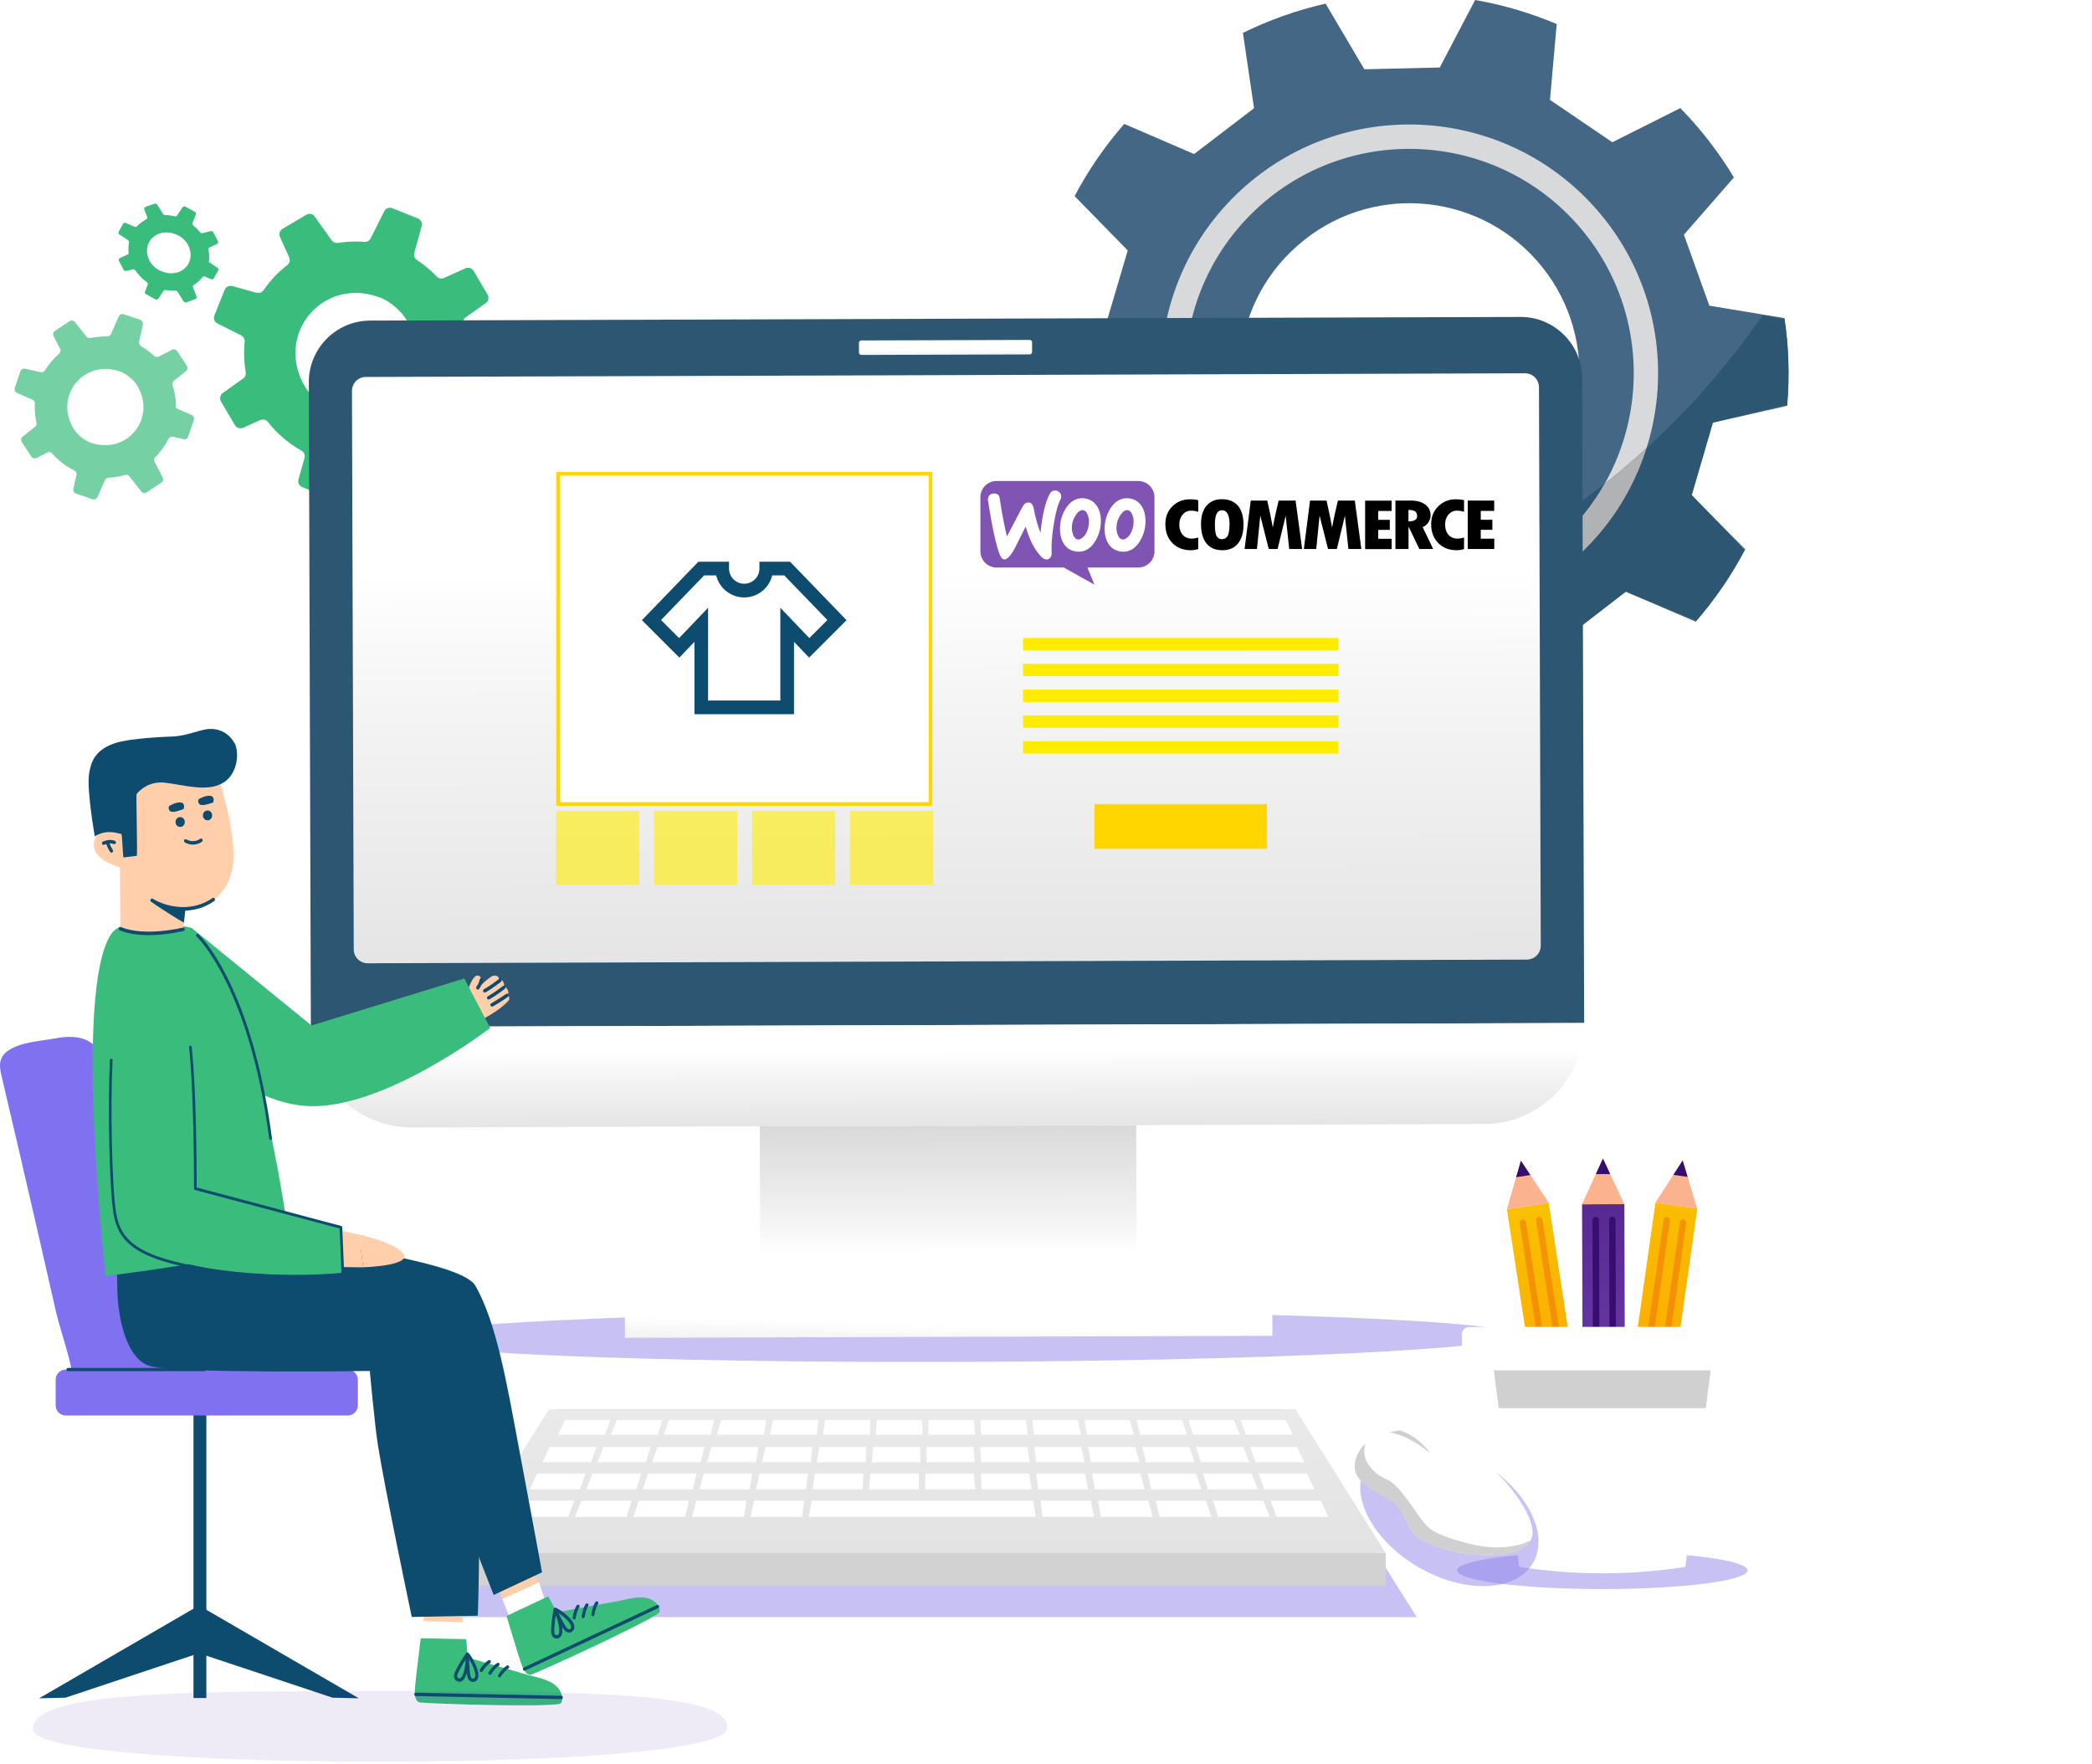 <?xml version="1.0" encoding="UTF-8"?> <svg xmlns="http://www.w3.org/2000/svg" width="574" height="484" viewBox="0 0 574 484" fill="none"><path d="M490.671 99.09C490.561 95.09 490.181 91.14 489.591 87.28L469.011 83.87L462.031 64.4L475.751 48.68C471.591 41.76 466.641 35.39 461.051 29.66L442.391 39.03L425.281 27.4L427.131 6.59C420.031 3.6 412.531 1.35 404.741 0L395.041 18.52L374.351 19.01L363.721 1C355.771 2.81 348.161 5.51 341.031 9.02L344.081 29.69L327.631 42.27L308.471 34C303.211 40.02 298.621 46.66 294.851 53.81L309.431 68.72L303.561 88.55L283.191 93.14C282.821 97.24 282.671 101.44 282.801 105.7C282.941 109.59 283.291 113.4 283.821 117.16L304.411 120.63L311.321 140.13L297.511 155.82C301.681 162.75 306.611 169.19 312.211 174.93L330.911 165.62L347.991 177.3L346.051 198.12C353.371 201.22 361.101 203.55 369.131 204.92L378.771 186.36L399.461 185.79L410.121 203.77C418.071 201.92 425.661 199.18 432.791 195.66L429.681 175L446.071 162.35L465.251 170.57C470.511 164.51 475.091 157.86 478.831 150.71L464.161 135.86L469.961 115.97L490.341 111.35C490.671 107.32 490.811 103.23 490.661 99.12L490.671 99.09ZM417.481 137.39C398.171 154.35 368.721 152.54 351.691 133.14C334.751 113.75 336.631 84.34 356.001 67.4C375.291 50.36 404.751 52.25 421.731 71.58C438.801 90.95 436.841 120.43 417.491 137.4L417.481 137.39Z" fill="#446785"></path><path d="M437.981 57.37C413.131 29.07 369.971 26.25 341.661 51.1C313.381 75.98 310.581 119.06 335.501 147.4C360.351 175.69 403.471 178.47 431.751 153.62C460.061 128.77 462.831 85.64 437.981 57.36V57.37ZM427.341 148.61C401.831 171.02 362.931 168.51 340.521 143C318.041 117.44 320.571 78.57 346.081 56.13C371.611 33.71 410.541 36.26 432.961 61.78C455.381 87.29 452.881 126.19 427.341 148.61Z" fill="#D8D9DA"></path><path d="M347.301 176.8L347.981 177.27L346.401 197.91L346.051 198.09C353.371 201.19 361.101 203.52 369.131 204.89L368.941 204.55L378.771 186.32L399.461 185.75L410.331 203.38L410.131 203.74C418.081 201.89 425.671 199.15 432.801 195.63L432.461 195.48L429.691 174.97L446.081 162.32L465.241 170.19L465.261 170.54C470.521 164.48 475.101 157.83 478.841 150.68L478.481 150.78L464.171 135.83L469.971 115.94L490.091 111.06L490.361 111.32C490.691 107.29 490.831 103.2 490.681 99.09C490.571 95.09 490.191 91.14 489.601 87.28L489.381 87.58L483.611 86.53C444.951 142.28 390.491 166.45 347.311 176.81L347.301 176.8Z" fill="#2C5672"></path><path d="M431.751 153.63C441.461 145.1 448.171 134.43 451.781 122.94C448.001 126.39 444.151 129.65 440.251 132.73C436.951 138.56 432.651 143.94 427.331 148.61C415.721 158.81 401.341 163.83 386.991 163.89C382.321 165.84 377.691 167.61 373.121 169.22C393.301 173.31 415.091 168.27 431.741 153.64L431.751 153.63Z" fill="#B1B2B4"></path><g opacity="0.7"><path d="M26.761 136.36L28.801 131.73C28.971 131.35 29.351 131.09 29.771 131.07C30.311 131.05 30.851 131 31.391 130.93C32.401 130.8 33.381 130.6 34.311 130.33C34.751 130.2 35.221 130.35 35.501 130.71L38.791 134.85C39.141 135.3 39.771 135.4 40.251 135.08L44.281 132.41C44.741 132.11 44.891 131.51 44.641 131.03L42.411 126.7C42.181 126.28 42.271 125.77 42.611 125.42C44.071 123.96 45.291 122.27 46.221 120.42C46.451 119.97 46.961 119.73 47.451 119.84L50.341 120.49C50.891 120.61 51.451 120.3 51.641 119.77L53.181 115.22C53.211 115.13 53.231 115.03 53.241 114.94C53.281 114.49 53.021 114.05 52.591 113.87L49.131 112.34L48.291 111.97C48.301 111.07 48.251 110.15 48.131 109.24C47.971 108.01 47.701 106.81 47.331 105.68C47.191 105.25 47.331 104.77 47.681 104.49L51.021 101.84C51.471 101.48 51.581 100.83 51.261 100.34L49.221 97.25L48.631 96.37C48.311 95.89 47.681 95.72 47.171 95.98L43.551 97.84C43.131 98.06 42.621 97.99 42.291 97.67C41.281 96.71 40.181 95.86 38.991 95.15C38.891 95.08 38.801 95.02 38.691 94.97C38.651 94.95 38.621 94.93 38.591 94.9C38.231 94.64 38.061 94.19 38.161 93.75L39.211 89.05C39.231 89 39.231 88.94 39.231 88.89C39.271 88.4 38.961 87.92 38.481 87.76L33.951 86.22C33.401 86.03 32.811 86.29 32.571 86.83L30.451 91.66C30.271 92.07 29.861 92.33 29.411 92.31C28.431 92.29 27.431 92.34 26.411 92.47C25.871 92.54 25.341 92.63 24.821 92.74C24.401 92.83 23.961 92.67 23.691 92.33L20.531 88.35C20.181 87.91 19.551 87.81 19.081 88.12L15.091 90.77C14.611 91.09 14.441 91.72 14.711 92.24L16.481 95.67C16.721 96.13 16.611 96.68 16.231 97.02C14.701 98.34 13.391 99.89 12.341 101.6C12.101 102.01 11.611 102.22 11.141 102.11L6.911 101.16C6.341 101.03 5.771 101.36 5.581 101.9L4.061 106.43C3.871 106.97 4.141 107.57 4.661 107.79L4.861 107.88L8.881 109.65C9.311 109.84 9.571 110.27 9.551 110.74C9.491 111.87 9.541 113.02 9.691 114.18C9.771 114.8 9.881 115.4 10.011 116C10.111 116.42 9.961 116.85 9.621 117.11L6.231 119.8C5.761 120.17 5.661 120.83 5.991 121.32L8.621 125.29C8.701 125.4 8.791 125.5 8.891 125.57C9.221 125.81 9.681 125.86 10.061 125.66L12.951 124.16C13.311 123.98 13.731 124 14.061 124.21C14.151 124.27 14.231 124.33 14.301 124.41C16.001 126.36 18.071 127.95 20.391 129.1C20.791 129.29 21.021 129.7 21.001 130.14C21.001 130.2 20.991 130.26 20.971 130.33L20.121 134.13C20.001 134.68 20.311 135.24 20.841 135.42L20.941 135.46L25.361 136.97C25.921 137.15 26.521 136.89 26.761 136.35V136.36ZM30.581 101.35C31.351 101.46 32.131 101.65 32.931 101.93C34.451 102.46 36.451 103.99 37.341 105.33C37.441 105.47 37.531 105.62 37.621 105.76C43.051 114.61 34.991 124.85 25.011 121.51C23.711 121.07 22.091 119.94 21.041 118.76C20.801 118.48 20.581 118.21 20.411 117.95C19.611 116.72 19.071 115.47 18.761 114.21C17.021 107.07 22.911 100.25 30.581 101.34V101.35Z" fill="#3ABD7C"></path></g><path d="M43.411 81.98L44.881 79.81C45.001 79.63 45.231 79.54 45.471 79.59C45.781 79.64 46.091 79.68 46.401 79.71C46.981 79.77 47.551 79.78 48.101 79.75C48.361 79.74 48.621 79.87 48.751 80.09L50.341 82.65C50.511 82.92 50.861 83.06 51.151 82.95L53.621 82.05C53.901 81.95 54.031 81.66 53.921 81.37L52.951 78.84C52.851 78.6 52.931 78.34 53.151 78.2C54.081 77.62 54.881 76.89 55.541 76.04C55.701 75.83 56.011 75.77 56.281 75.89L57.881 76.59C58.181 76.72 58.521 76.63 58.671 76.37L59.861 74.19C59.861 74.19 59.901 74.1 59.911 74.05C59.961 73.82 59.851 73.56 59.611 73.41L57.751 72.19L57.301 71.89C57.371 71.42 57.401 70.94 57.401 70.45C57.401 69.79 57.321 69.13 57.191 68.49C57.141 68.25 57.251 68.02 57.471 67.91L59.551 66.94C59.831 66.81 59.941 66.48 59.791 66.19L58.841 64.33L58.571 63.8C58.421 63.51 58.071 63.34 57.771 63.42L55.591 63.95C55.341 64.01 55.051 63.92 54.891 63.71C54.381 63.09 53.811 62.51 53.191 61.99C53.141 61.94 53.091 61.9 53.031 61.86C53.011 61.85 52.991 61.83 52.981 61.81C52.791 61.63 52.731 61.37 52.821 61.16L53.741 58.84C53.741 58.84 53.761 58.79 53.761 58.76C53.811 58.51 53.671 58.22 53.411 58.08L50.941 56.72C50.641 56.56 50.291 56.62 50.111 56.87L48.571 59.13C48.441 59.32 48.191 59.41 47.941 59.34C47.381 59.21 46.811 59.11 46.231 59.05C45.921 59.02 45.611 59 45.311 59C45.061 59 44.831 58.86 44.701 58.65L43.181 56.19C43.011 55.92 42.661 55.79 42.371 55.89L39.921 56.78C39.621 56.89 39.481 57.19 39.601 57.5L40.371 59.5C40.471 59.77 40.371 60.04 40.131 60.17C39.171 60.67 38.321 61.32 37.611 62.08C37.441 62.26 37.151 62.31 36.891 62.2L34.551 61.19C34.241 61.05 33.891 61.15 33.741 61.42L32.561 63.59C32.421 63.85 32.531 64.19 32.811 64.37L32.921 64.44L35.081 65.86C35.311 66.01 35.431 66.27 35.391 66.51C35.281 67.09 35.231 67.7 35.231 68.32C35.231 68.65 35.251 68.98 35.291 69.31C35.321 69.54 35.201 69.75 34.991 69.84L32.881 70.82C32.591 70.95 32.491 71.29 32.641 71.58L33.861 73.97C33.901 74.04 33.941 74.1 33.991 74.15C34.161 74.32 34.421 74.4 34.651 74.34L36.391 73.91C36.601 73.86 36.841 73.92 37.021 74.07C37.061 74.11 37.111 74.15 37.141 74.21C37.971 75.44 39.041 76.52 40.281 77.4C40.491 77.55 40.601 77.79 40.561 78.01C40.561 78.04 40.541 78.07 40.531 78.1L39.791 79.98C39.681 80.25 39.821 80.58 40.111 80.74L40.171 80.77L42.571 82.1C42.871 82.26 43.231 82.2 43.411 81.95V81.98ZM47.971 64.19C48.401 64.34 48.831 64.54 49.271 64.78C50.101 65.24 51.131 66.29 51.541 67.1C51.591 67.19 51.631 67.27 51.671 67.36C54.151 72.64 48.871 76.99 43.431 74.02C42.721 73.63 41.881 72.84 41.361 72.1C41.241 71.93 41.141 71.76 41.061 71.6C40.691 70.86 40.471 70.14 40.381 69.45C39.881 65.51 43.691 62.68 47.971 64.19Z" fill="#3ABD7C"></path><path d="M92.161 135.62L95.751 128.48C96.051 127.89 96.671 127.52 97.331 127.52C98.181 127.52 99.031 127.49 99.901 127.43C101.501 127.31 103.061 127.07 104.561 126.72C105.261 126.55 105.991 126.82 106.411 127.41L111.261 134.21C111.771 134.94 112.771 135.15 113.551 134.69L120.131 130.81C120.871 130.37 121.161 129.44 120.811 128.66L117.641 121.65C117.321 120.97 117.491 120.17 118.061 119.65C120.471 117.47 122.541 114.91 124.161 112.06C124.551 111.37 125.391 111.04 126.151 111.25L130.661 112.52C131.521 112.75 132.431 112.31 132.771 111.48L135.571 104.43C135.631 104.29 135.671 104.14 135.691 103.99C135.781 103.28 135.411 102.57 134.751 102.24L129.421 99.55L128.121 98.9C128.211 97.48 128.211 96.03 128.101 94.58C127.951 92.62 127.621 90.71 127.131 88.9C126.951 88.21 127.201 87.47 127.791 87.06L133.281 83.16C134.031 82.62 134.251 81.61 133.781 80.82L130.811 75.79L129.961 74.35C129.501 73.56 128.511 73.24 127.681 73.62L121.821 76.26C121.141 76.57 120.351 76.43 119.851 75.89C118.341 74.3 116.661 72.87 114.851 71.64C114.701 71.52 114.551 71.43 114.401 71.32C114.351 71.29 114.301 71.25 114.251 71.21C113.701 70.77 113.481 70.04 113.671 69.36L115.711 62.04C115.741 61.96 115.751 61.87 115.761 61.79C115.861 61.01 115.411 60.24 114.671 59.94L107.651 57.13C106.801 56.79 105.841 57.15 105.421 57.97L101.681 65.42C101.371 66.06 100.701 66.42 99.991 66.36C98.441 66.24 96.861 66.24 95.251 66.36C94.401 66.43 93.561 66.52 92.731 66.66C92.061 66.76 91.381 66.48 90.991 65.93L86.331 59.39C85.821 58.67 84.831 58.45 84.061 58.91L77.561 62.76C76.771 63.22 76.451 64.2 76.831 65.05L79.341 70.6C79.681 71.34 79.461 72.21 78.831 72.71C76.311 74.66 74.121 77 72.311 79.62C71.891 80.25 71.111 80.53 70.381 80.33L63.781 78.49C62.901 78.24 61.971 78.71 61.621 79.56L58.821 86.55C58.481 87.39 58.851 88.35 59.651 88.74L59.961 88.9L66.161 92.02C66.821 92.35 67.201 93.05 67.131 93.79C66.951 95.57 66.921 97.38 67.061 99.23C67.141 100.21 67.261 101.17 67.421 102.13C67.541 102.79 67.271 103.46 66.721 103.85L61.151 107.81C60.391 108.35 60.171 109.39 60.641 110.18L64.471 116.66C64.581 116.84 64.721 117 64.871 117.13C65.371 117.54 66.091 117.65 66.711 117.37L71.391 115.25C71.971 115 72.641 115.07 73.141 115.42C73.271 115.51 73.391 115.63 73.501 115.76C76.021 118.98 79.161 121.65 82.731 123.65C83.341 123.98 83.671 124.65 83.611 125.33C83.601 125.43 83.581 125.52 83.551 125.62L81.891 131.55C81.651 132.41 82.091 133.31 82.931 133.65L83.091 133.72L89.931 136.46C90.801 136.8 91.761 136.42 92.181 135.6L92.161 135.62ZM101.051 80.72C102.251 80.96 103.481 81.32 104.711 81.82C107.071 82.78 110.091 85.35 111.391 87.55C111.531 87.78 111.661 88.02 111.791 88.25C119.631 102.65 106.091 118.14 90.621 112.05C88.601 111.25 86.151 109.33 84.581 107.39C84.221 106.94 83.901 106.49 83.661 106.06C82.491 104.06 81.741 102.03 81.361 100.03C79.201 88.63 89.051 78.36 101.061 80.7L101.051 80.72Z" fill="#3ABD7C"></path><path d="M259.16 116.58L261.8 121.41L266.63 124.05L261.8 126.69L259.16 131.52L256.52 126.69L251.69 124.05L256.52 121.41L259.16 116.58Z" fill="white"></path><g style="mix-blend-mode:multiply" opacity="0.5"><path d="M262.253 373.677C346.874 373.411 415.462 370.102 415.45 366.286C415.438 362.469 346.83 359.591 262.209 359.857C177.589 360.123 109 363.432 109.012 367.248C109.024 371.065 177.632 373.943 262.253 373.677Z" fill="#8F84EA"></path></g><path d="M434.101 103.8L434.661 280.68L85.291 281.79L84.731 104.91C84.701 95.57 92.241 87.99 101.581 87.96L417.151 86.96C426.491 86.93 434.071 94.47 434.101 103.81V103.8Z" fill="#2C5672"></path><path d="M282.523 93.264L236.333 93.409C235.968 93.411 235.674 93.707 235.675 94.072L235.683 96.732C235.684 97.096 235.981 97.391 236.345 97.389L282.535 97.244C282.9 97.243 283.194 96.947 283.193 96.582L283.185 93.922C283.184 93.558 282.887 93.263 282.523 93.264Z" fill="url(#paint0_linear_2089_845)"></path><path d="M422.26 106.22L422.75 259.47C422.75 261.57 421.06 263.28 418.95 263.29L100.88 264.3C100.09 264.3 99.34 264.06 98.73 263.64C97.73 262.96 97.07 261.81 97.06 260.5L96.57 107.25C96.57 105.15 98.26 103.44 100.36 103.43L418.43 102.42C419.76 102.42 420.93 103.08 421.61 104.11C422.02 104.71 422.25 105.43 422.25 106.21L422.26 106.22Z" fill="url(#paint1_linear_2089_845)"></path><path d="M434.711 280.68C434.721 285.31 433.601 289.68 431.601 293.52C430.311 296.01 428.641 298.27 426.681 300.25C423.721 303.23 420.091 305.54 416.031 306.93C413.251 307.88 410.271 308.4 407.171 308.41L113.071 309.34C107.751 309.36 102.781 307.87 98.561 305.29C97.501 304.64 96.501 303.93 95.541 303.15C95.061 302.76 94.591 302.36 94.141 301.94C93.911 301.73 93.701 301.51 93.481 301.3C91.511 299.35 89.841 297.1 88.541 294.63C86.511 290.81 85.361 286.44 85.341 281.81L434.701 280.7L434.711 280.68Z" fill="url(#paint2_linear_2089_845)"></path><path d="M311.759 308.721L208.46 309.046L208.595 352.146L311.895 351.821L311.759 308.721Z" fill="url(#paint3_linear_2089_845)"></path><path d="M176.326 352.247L344.165 351.72C346.875 351.711 349.082 353.904 349.09 356.614L349.121 366.514L171.472 367.072L171.441 357.172C171.433 354.462 173.626 352.255 176.336 352.247L176.326 352.247Z" fill="url(#paint4_linear_2089_845)"></path><g style="mix-blend-mode:multiply" opacity="0.5"><path d="M439.631 436C461.645 436 479.491 433.703 479.491 430.87C479.491 428.037 461.645 425.74 439.631 425.74C417.616 425.74 399.771 428.037 399.771 430.87C399.771 433.703 417.616 436 439.631 436Z" fill="#8F84EA"></path></g><path d="M424.932 330.004L413.466 331.761L426.706 418.182L438.172 416.426L424.932 330.004Z" fill="url(#paint5_linear_2089_845)"></path><path d="M424.93 330L413.47 331.76L415.99 323L417.3 318.47L419.91 322.4L424.93 330Z" fill="#FBB28F"></path><path d="M437.209 410.155L425.743 411.911L426.705 418.188L438.171 416.431L437.209 410.155Z" fill="url(#paint6_linear_2089_845)"></path><path d="M426.725 418.167L438.191 416.41L438.775 420.226C438.875 420.878 438.423 421.494 437.771 421.594L428.677 422.987C428.025 423.087 427.409 422.635 427.309 421.982L426.725 418.167Z" fill="url(#paint7_linear_2089_845)"></path><path d="M419.91 322.4L415.99 323L417.3 318.47L419.91 322.4Z" fill="#360D70"></path><g style="mix-blend-mode:multiply" opacity="0.5"><path d="M436.53 405.64L425.063 407.397L425.754 411.904L437.22 410.148L436.53 405.64Z" fill="#EB6E09"></path></g><g style="mix-blend-mode:multiply" opacity="0.5"><path d="M416.97 335.58L426.77 399.58C426.84 400.06 427.3 400.4 427.78 400.32C428.26 400.25 428.6 399.79 428.52 399.31L418.72 335.31C418.65 334.83 418.19 334.49 417.71 334.57C417.23 334.64 416.89 335.1 416.97 335.58Z" fill="#EB6E09"></path></g><g style="mix-blend-mode:multiply" opacity="0.5"><path d="M421.46 334.89L431.26 398.89C431.33 399.37 431.79 399.71 432.27 399.63C432.75 399.56 433.09 399.1 433.01 398.62L423.21 334.62C423.14 334.14 422.68 333.8 422.2 333.88C421.72 333.95 421.38 334.41 421.46 334.89Z" fill="#EB6E09"></path></g><path d="M445.683 330.373L434.083 330.412L434.373 417.841L445.973 417.803L445.683 330.373Z" fill="url(#paint8_linear_2089_845)"></path><path d="M445.66 330.4L434.06 330.44L437.86 322.15L439.82 317.87L441.81 322.14L445.66 330.4Z" fill="#FBB28F"></path><path d="M445.952 411.452L434.352 411.491L434.373 417.841L445.973 417.802L445.952 411.452Z" fill="url(#paint9_linear_2089_845)"></path><path d="M434.32 417.906L445.92 417.87L445.932 421.73C445.934 422.39 445.396 422.931 444.736 422.934L435.536 422.962C434.876 422.965 434.335 422.426 434.332 421.766L434.32 417.906Z" fill="url(#paint10_linear_2089_845)"></path><path d="M441.809 322.14L437.859 322.15L439.819 317.87L441.809 322.14Z" fill="#360D70"></path><path d="M445.927 406.902L434.327 406.941L434.342 411.501L445.942 411.462L445.927 406.902Z" fill="#360D70"></path><path d="M436.96 334.74L437.17 399.49C437.17 399.98 437.57 400.37 438.06 400.37C438.55 400.37 438.94 399.97 438.94 399.48L438.73 334.73C438.73 334.24 438.33 333.85 437.84 333.85C437.35 333.85 436.96 334.25 436.96 334.74Z" fill="#360D70"></path><path d="M441.5 334.72L441.71 399.47C441.71 399.96 442.11 400.35 442.6 400.35C443.09 400.35 443.48 399.95 443.48 399.46L443.27 334.71C443.27 334.22 442.87 333.83 442.38 333.83C441.89 333.83 441.5 334.23 441.5 334.72Z" fill="#360D70"></path><path d="M465.706 331.594L454.222 329.964L441.933 416.526L453.418 418.156L465.706 331.594Z" fill="url(#paint11_linear_2089_845)"></path><path d="M465.67 331.63L454.19 330L459.13 322.35L461.69 318.39L463.05 322.91L465.67 331.63Z" fill="#FBB28F"></path><path d="M454.303 411.872L442.818 410.242L441.926 416.529L453.411 418.159L454.303 411.872Z" fill="url(#paint12_linear_2089_845)"></path><path d="M441.869 416.583L453.354 418.215L452.81 422.037C452.718 422.69 452.107 423.149 451.454 423.056L442.345 421.761C441.692 421.668 441.233 421.058 441.326 420.404L441.869 416.583Z" fill="url(#paint13_linear_2089_845)"></path><path d="M463.05 322.91L459.13 322.35L461.69 318.39L463.05 322.91Z" fill="#360D70"></path><g style="mix-blend-mode:multiply" opacity="0.5"><path d="M443.453 405.793L442.812 410.308L454.296 411.941L454.938 407.426L443.453 405.793Z" fill="#EB6E09"></path></g><g style="mix-blend-mode:multiply" opacity="0.5"><path d="M456.44 334.67L447.33 398.77C447.26 399.25 447.6 399.7 448.08 399.77C448.56 399.84 449.01 399.5 449.08 399.02L458.19 334.92C458.26 334.44 457.92 333.99 457.44 333.92C456.96 333.85 456.51 334.19 456.44 334.67Z" fill="#EB6E09"></path></g><g style="mix-blend-mode:multiply" opacity="0.5"><path d="M460.931 335.3L451.821 399.4C451.751 399.88 452.091 400.33 452.571 400.4C453.051 400.47 453.501 400.13 453.571 399.65L462.681 335.55C462.751 335.07 462.411 334.62 461.931 334.55C461.451 334.48 461.001 334.82 460.931 335.3Z" fill="#EB6E09"></path></g><path d="M470.91 364.1L470.31 368.79L469.76 373.05L469.38 376.01L468.93 379.53L468.39 383.74L468.05 386.39L467.55 390.26L467.01 394.42L466.16 400.99L465.63 405.09L464.77 411.72L464.25 415.77L463.39 422.45L462.87 426.45L462.43 429.91C447.42 432.26 432.23 432.28 416.85 429.91L416.41 426.45L415.89 422.45L415.03 415.77L414.51 411.72L413.65 405.09L413.12 400.99L412.27 394.42L411.73 390.26L411.23 386.39L410.89 383.74L410.35 379.53L409.9 376.01L409.52 373.05L408.97 368.79L408.37 364.1H470.93H470.91Z" fill="white"></path><path d="M475.31 364.1H403.08C401.992 364.1 401.11 364.982 401.11 366.07V374.03C401.11 375.118 401.992 376 403.08 376H475.31C476.398 376 477.28 375.118 477.28 374.03V366.07C477.28 364.982 476.398 364.1 475.31 364.1Z" fill="white"></path><path d="M469.371 376L468.921 379.52L468.381 383.73L468.041 386.37H411.221L410.881 383.73L410.341 379.52L409.881 376H469.371Z" fill="#D0D0D0"></path><g style="mix-blend-mode:multiply" opacity="0.5"><path d="M116.721 443.7H388.741L352.821 386.68H152.641L116.721 443.7Z" fill="#8F84EA"></path></g><path d="M125.851 426.11H380.211L355.441 386.68H150.621L125.851 426.11Z" fill="url(#paint14_linear_2089_845)"></path><path d="M125.851 435.05L380.211 435.05V426.12L125.851 426.12V435.05Z" fill="url(#paint15_linear_2089_845)"></path><path d="M341.85 393.64H354.71L352.82 389.6H340.38L341.85 393.64Z" fill="white"></path><path d="M340.19 393.64L338.56 389.6H326.12L327.33 393.64H340.19Z" fill="white"></path><path d="M325.67 393.64L324.3 389.6H311.86L312.82 393.64H325.67Z" fill="white"></path><path d="M311.101 393.64L310.001 389.6H297.551L298.251 393.64H311.101Z" fill="white"></path><path d="M296.571 393.64L295.721 389.6H283.271L283.721 393.64H296.571Z" fill="white"></path><path d="M282.04 393.64L281.44 389.6H269L269.18 393.64H282.04Z" fill="white"></path><path d="M267.54 393.64L267.21 389.6H254.76L254.69 393.64H267.54Z" fill="white"></path><path d="M253.13 393.64L253.06 389.6H240.61L240.28 393.64H253.13Z" fill="white"></path><path d="M238.64 393.64L238.82 389.6H226.38L225.78 393.64H238.64Z" fill="white"></path><path d="M224.1 393.64L224.55 389.6H212.1L211.25 393.64H224.1Z" fill="white"></path><path d="M209.571 393.64L210.271 389.6H197.821L196.721 393.64H209.571Z" fill="white"></path><path d="M195 393.64L195.96 389.6H183.52L182.15 393.64H195Z" fill="white"></path><path d="M180.49 393.64L181.7 389.6H169.26L167.63 393.64H180.49Z" fill="white"></path><path d="M165.97 393.64H153.11L155 389.6H167.44L165.97 393.64Z" fill="white"></path><path d="M344.521 401.2H357.851L355.891 397.01H342.991L344.521 401.2Z" fill="white"></path><path d="M342.801 401.2L341.111 397.01H328.211L329.471 401.2H342.801Z" fill="white"></path><path d="M327.741 401.2L326.331 397.01H313.421L314.421 401.2H327.741Z" fill="white"></path><path d="M312.641 401.2L311.491 397.01H298.591L299.321 401.2H312.641Z" fill="white"></path><path d="M297.571 401.2L296.691 397.01H283.791L284.251 401.2H297.571Z" fill="white"></path><path d="M282.511 401.2L281.891 397.01H268.991L269.181 401.2H282.511Z" fill="white"></path><path d="M267.48 401.2L267.13 397.01H254.23L254.15 401.2H267.48Z" fill="white"></path><path d="M252.541 401.2L252.461 397.01H239.561L239.221 401.2H252.541Z" fill="white"></path><path d="M237.51 401.2L237.7 397.01H224.8L224.19 401.2H237.51Z" fill="white"></path><path d="M222.441 401.2L222.901 397.01H210.001L209.121 401.2H222.441Z" fill="white"></path><path d="M207.381 401.2L208.101 397.01H195.201L194.051 401.2H207.381Z" fill="white"></path><path d="M192.271 401.2L193.271 397.01H180.371L178.951 401.2H192.271Z" fill="white"></path><path d="M177.22 401.2L178.48 397.01H165.58L163.9 401.2H177.22Z" fill="white"></path><path d="M162.171 401.2H148.841L150.801 397.01H163.701L162.171 401.2Z" fill="white"></path><path d="M346.91 408.62H360.64L358.63 404.3H345.34L346.91 408.62Z" fill="white"></path><path d="M345.14 408.62L343.4 404.3H330.11L331.41 408.62H345.14Z" fill="white"></path><path d="M329.63 408.62L328.17 404.3H314.88L315.91 408.62H329.63Z" fill="white"></path><path d="M314.08 408.62L312.9 404.3H299.61L300.35 408.62H314.08Z" fill="white"></path><path d="M298.56 408.62L297.65 404.3H284.36L284.83 408.62H298.56Z" fill="white"></path><path d="M283.04 408.62L282.41 404.3H269.12L269.31 408.62H283.04Z" fill="white"></path><path d="M267.56 408.62L267.2 404.3H253.91L253.83 408.62H267.56Z" fill="white"></path><path d="M252.18 408.62L252.1 404.3H238.81L238.45 408.62H252.18Z" fill="white"></path><path d="M236.7 408.62L236.89 404.3H223.6L222.97 408.62H236.7Z" fill="white"></path><path d="M221.18 408.62L221.65 404.3H208.36L207.45 408.62H221.18Z" fill="white"></path><path d="M205.66 408.62L206.41 404.3H193.12L191.93 408.62H205.66Z" fill="white"></path><path d="M190.1 408.62L191.13 404.3H177.84L176.38 408.62H190.1Z" fill="white"></path><path d="M174.6 408.62L175.9 404.3H162.61L160.87 408.62H174.6Z" fill="white"></path><path d="M159.1 408.62H145.37L147.38 404.3H160.67L159.1 408.62Z" fill="white"></path><path d="M350.24 416.19H364.45L362.37 411.72H348.61L350.24 416.19Z" fill="white"></path><path d="M348.41 416.19L346.61 411.72H332.86L334.2 416.19H348.41Z" fill="white"></path><path d="M332.361 416.19L330.851 411.72H317.101L318.161 416.19H332.361Z" fill="white"></path><path d="M316.27 416.19L315.04 411.72H301.29L302.06 416.19H316.27Z" fill="white"></path><path d="M300.211 416.19L299.271 411.72H285.521L286.001 416.19H300.211Z" fill="white"></path><path d="M222.64 411.72H236.4H238.38H252.13H254.01H267.76H283.49L284.15 416.19H268.13H253.93H252.21H238.01H236.19H221.99L222.64 411.72Z" fill="white"></path><path d="M220.131 416.19L220.621 411.72H206.871L205.931 416.19H220.131Z" fill="white"></path><path d="M204.07 416.19L204.85 411.72H191.1L189.87 416.19H204.07Z" fill="white"></path><path d="M187.98 416.19L189.04 411.72H175.29L173.78 416.19H187.98Z" fill="white"></path><path d="M171.94 416.19L173.28 411.72H159.53L157.73 416.19H171.94Z" fill="white"></path><path d="M155.89 416.19H141.69L143.77 411.72H157.52L155.89 416.19Z" fill="white"></path><g style="mix-blend-mode:multiply" opacity="0.5"><path d="M374.71 402.27C379.34 394.25 393.37 393.7 406.06 401.02C418.75 408.35 425.28 420.78 420.65 428.8C416.02 436.81 401.99 437.37 389.3 430.05C376.61 422.72 370.08 410.29 374.71 402.27Z" fill="#8F84EA"></path></g><path d="M420.39 421.53C420.31 421.92 420.17 422.28 419.98 422.59C415.18 430.37 389.54 425.92 386.69 419.05C386.44 418.45 386.19 417.9 385.96 417.39C382.4 409.75 380.14 411.87 373.9 406.7C373.63 406.48 373.38 406.24 373.17 406C373.15 405.97 373.11 405.94 373.09 405.91C369.57 401.91 373.9 396.8 373.9 396.8C374.16 396.59 374.43 396.39 374.69 396.2C376.78 394.68 378.94 393.66 381.15 393.04C382.16 392.75 383.18 392.56 384.2 392.45C402.48 390.37 422.08 413.62 420.4 421.52L420.39 421.53Z" fill="white"></path><path d="M419.96 422.6C415.16 430.38 389.52 425.93 386.67 419.06C386.42 418.46 386.17 417.91 385.94 417.4C382.36 409.79 379.93 412.1 373.88 406.71C373.62 406.48 373.38 406.25 373.15 406.01C373.13 405.98 373.09 405.95 373.07 405.92C369.55 401.92 373.88 396.81 373.88 396.81C374.14 396.6 374.41 396.4 374.67 396.21C374.16 397.69 373.67 401.03 377.72 404.28C378.67 405.05 379.76 405.61 380.88 406.11C381.77 406.49 383.55 407.84 386.73 412.28C391.82 419.37 391.13 420.27 402.42 423.37C413.46 426.4 419.69 422.77 419.96 422.61V422.6Z" fill="#D0D0D0"></path><path d="M392.33 398.68C385.79 393.25 381.13 393.05 381.13 393.05C382.14 392.76 383.16 392.57 384.18 392.46C389.39 394.22 392.26 398.46 392.33 398.68Z" fill="#D0D0D0"></path><g filter="url(#filter0_d_2089_845)"><path d="M255.811 125.5H152.601V217.09H255.811V125.5Z" fill="white"></path><path d="M153.101 126H255.311V216.59H153.101V126Z" stroke="#FFD600"></path></g><g opacity="0.6"><path d="M175.401 222.46H152.601V242.79H175.401V222.46Z" fill="#FFEC00"></path><path d="M202.281 222.46H179.471V242.79H202.281V222.46Z" fill="#FFEC00"></path><path d="M229.161 222.46H206.351V242.79H229.161V222.46Z" fill="#FFEC00"></path><path d="M256.03 222.46H233.23V242.79H256.03V222.46Z" fill="#FFEC00"></path></g><path d="M367.621 135.33H279.101V143.6H367.621V135.33Z" fill="white"></path><path d="M367.621 147.73H310.601V156H367.621V147.73Z" fill="white"></path><path d="M347.61 220.61H300.28V232.9H347.61V220.61Z" fill="#FFD600"></path><path d="M367.2 175.04H280.69V178.45H367.2V175.04Z" fill="#FFEC00"></path><path d="M367.2 182.12H280.69V185.53H367.2V182.12Z" fill="#FFEC00"></path><path d="M367.2 189.2H280.69V192.61H367.2V189.2Z" fill="#FFEC00"></path><path d="M367.2 196.28H280.69V199.69H367.2V196.28Z" fill="#FFEC00"></path><path d="M367.2 203.36H280.69V206.77H367.2V203.36Z" fill="#FFEC00"></path><path d="M208.371 154.12V155.99C208.371 158.29 206.501 160.16 204.201 160.16C201.901 160.16 200.031 158.29 200.031 155.99V154.12H191.621L176.131 170.16L186.401 180.43L190.541 176.1V195.95H217.861V176.1L222.001 180.43L232.271 170.16L216.781 154.12H208.371ZM222.061 175.08L214.111 166.76V192.2H194.281V166.76L186.331 175.08L181.371 170.12L193.201 157.87H196.501C197.341 161.33 200.471 163.92 204.191 163.92C207.911 163.92 211.041 161.34 211.881 157.87H215.181L227.011 170.12L222.051 175.08H222.061Z" fill="#0D4B6F"></path><path fill-rule="evenodd" clip-rule="evenodd" d="M312.311 131.97H273.434C270.973 131.97 268.982 133.981 269.001 136.422V151.262C269.001 153.722 270.993 155.714 273.453 155.714H291.867L300.282 160.401L298.369 155.714H312.311C314.771 155.714 316.763 153.722 316.763 151.262V136.422C316.763 133.962 314.771 131.97 312.311 131.97ZM272.614 135.407C272.067 135.446 271.657 135.641 271.384 136.012C271.11 136.364 271.013 136.813 271.071 137.32C272.223 144.643 273.297 149.583 274.293 152.141C274.684 153.078 275.133 153.527 275.66 153.488C276.48 153.43 277.456 152.297 278.608 150.091C279.214 148.841 280.151 146.966 281.42 144.467C282.474 148.157 283.919 150.93 285.735 152.785C286.243 153.312 286.77 153.547 287.278 153.508C287.727 153.469 288.079 153.234 288.313 152.805C288.508 152.434 288.586 152.004 288.547 151.516C288.43 149.739 288.606 147.259 289.094 144.077C289.602 140.796 290.226 138.433 290.988 137.028C291.144 136.735 291.203 136.442 291.183 136.09C291.144 135.641 290.949 135.27 290.578 134.977C290.207 134.684 289.797 134.548 289.348 134.587C288.782 134.626 288.352 134.899 288.059 135.446C286.848 137.652 285.989 141.226 285.482 146.185C284.74 144.311 284.115 142.104 283.627 139.507C283.412 138.355 282.885 137.809 282.025 137.867C281.44 137.906 280.951 138.297 280.561 139.039L276.285 147.181C275.582 144.35 274.918 140.894 274.313 136.813C274.176 135.797 273.61 135.329 272.614 135.407ZM310.241 136.813C311.627 137.106 312.662 137.848 313.365 139.078C313.99 140.132 314.302 141.401 314.302 142.925C314.302 144.936 313.795 146.771 312.779 148.45C311.608 150.403 310.085 151.379 308.191 151.379C307.859 151.379 307.507 151.34 307.136 151.262C305.75 150.969 304.715 150.227 304.012 148.997C303.387 147.923 303.075 146.635 303.075 145.131C303.075 143.12 303.583 141.284 304.598 139.625C305.789 137.672 307.312 136.696 309.187 136.696C309.518 136.696 309.87 136.735 310.241 136.813ZM309.421 147.377C310.143 146.732 310.632 145.775 310.905 144.487C310.983 144.038 311.042 143.549 311.042 143.042C311.042 142.475 310.924 141.87 310.69 141.265C310.397 140.503 310.007 140.093 309.538 139.996C308.835 139.859 308.152 140.249 307.507 141.206C306.98 141.948 306.648 142.729 306.472 143.53C306.375 143.979 306.336 144.467 306.336 144.955C306.336 145.522 306.453 146.127 306.687 146.732C306.98 147.494 307.371 147.904 307.839 148.001C308.327 148.099 308.855 147.884 309.421 147.377ZM301.122 139.078C300.419 137.848 299.365 137.106 297.998 136.813C297.627 136.735 297.275 136.696 296.943 136.696C295.069 136.696 293.546 137.672 292.355 139.625C291.339 141.284 290.832 143.12 290.832 145.131C290.832 146.635 291.144 147.923 291.769 148.997C292.472 150.227 293.507 150.969 294.893 151.262C295.264 151.34 295.616 151.379 295.948 151.379C297.842 151.379 299.365 150.403 300.536 148.45C301.552 146.771 302.059 144.936 302.059 142.925C302.059 141.401 301.747 140.132 301.122 139.078ZM298.662 144.487C298.388 145.775 297.9 146.732 297.178 147.377C296.612 147.884 296.084 148.099 295.596 148.001C295.128 147.904 294.737 147.494 294.444 146.732C294.21 146.127 294.093 145.522 294.093 144.955C294.093 144.467 294.132 143.979 294.229 143.53C294.405 142.729 294.737 141.948 295.264 141.206C295.909 140.249 296.592 139.859 297.295 139.996C297.764 140.093 298.154 140.503 298.447 141.265C298.681 141.87 298.799 142.475 298.799 143.042C298.799 143.549 298.759 144.038 298.662 144.487Z" fill="#7F54B3"></path><path fill-rule="evenodd" clip-rule="evenodd" d="M321.703 138.902C320.394 140.191 319.75 141.831 319.75 143.823C319.75 145.951 320.394 147.689 321.683 148.997C322.972 150.305 324.651 150.969 326.74 150.969C327.346 150.969 328.029 150.872 328.771 150.657V147.493C328.088 147.689 327.502 147.786 326.994 147.786C325.959 147.786 325.139 147.435 324.514 146.751C323.89 146.048 323.577 145.111 323.577 143.92C323.577 142.807 323.89 141.889 324.495 141.186C325.12 140.464 325.881 140.112 326.819 140.112C327.424 140.112 328.068 140.21 328.771 140.405V137.242C328.127 137.066 327.404 136.988 326.643 136.988C324.651 136.969 323.011 137.613 321.703 138.902ZM335.254 136.969C333.458 136.969 332.052 137.574 331.036 138.765C330.021 139.956 329.533 141.636 329.533 143.783C329.533 146.107 330.04 147.884 331.036 149.114C332.032 150.344 333.497 150.969 335.41 150.969C337.265 150.969 338.691 150.344 339.686 149.114C340.682 147.884 341.19 146.146 341.19 143.92C341.19 141.694 340.682 139.976 339.667 138.765C338.632 137.574 337.167 136.969 335.254 136.969ZM336.797 147.122C336.445 147.669 335.918 147.943 335.254 147.943C334.629 147.943 334.16 147.669 333.829 147.122C333.497 146.576 333.34 145.482 333.34 143.823C333.34 141.265 333.985 139.995 335.293 139.995C336.66 139.995 337.363 141.284 337.363 143.881C337.343 145.482 337.148 146.576 336.797 147.122ZM350.836 137.34L350.133 140.327C349.957 141.089 349.782 141.87 349.625 142.67L349.235 144.74C348.864 142.67 348.356 140.21 347.712 137.34H343.182L341.483 150.637H344.88L345.798 141.479L348.122 150.637H350.543L352.769 141.499L353.726 150.637H357.28L355.483 137.34H350.836ZM367.101 137.34L366.398 140.327C366.223 141.089 366.047 141.87 365.891 142.67L365.5 144.74C365.129 142.67 364.622 140.21 363.977 137.34H359.447L357.748 150.637H361.146L362.064 141.479L364.387 150.637H366.808L369.015 141.499L369.972 150.637H373.526L371.729 137.34H367.101ZM378.153 145.385H381.336V142.631H378.153V140.191H381.824V137.359H374.56V150.657H381.844V147.825H378.153V145.385ZM391.958 143.276C392.329 142.67 392.525 142.046 392.525 141.401C392.525 140.152 392.036 139.156 391.06 138.433C390.084 137.711 388.737 137.34 387.057 137.34H382.879V150.637H386.471V144.584H386.53L389.439 150.637H393.228L390.357 144.643C391.041 144.33 391.587 143.881 391.958 143.276ZM386.452 143.061V139.898C387.311 139.917 387.916 140.054 388.288 140.327C388.658 140.601 388.834 141.03 388.834 141.655C388.834 142.573 388.034 143.041 386.452 143.061ZM394.633 138.902C393.325 140.191 392.681 141.831 392.681 143.823C392.681 145.951 393.325 147.689 394.614 148.997C395.903 150.305 397.582 150.969 399.672 150.969C400.277 150.969 400.961 150.872 401.702 150.657V147.493C401.019 147.689 400.433 147.786 399.925 147.786C398.89 147.786 398.071 147.435 397.446 146.751C396.82 146.048 396.508 145.111 396.508 143.92C396.508 142.807 396.82 141.889 397.426 141.186C398.051 140.464 398.812 140.112 399.749 140.112C400.354 140.112 400.999 140.21 401.702 140.405V137.242C401.058 137.066 400.335 136.988 399.574 136.988C397.601 136.969 395.942 137.613 394.633 138.902ZM406.291 147.786V145.365H409.473V142.612H406.291V140.171H409.981V137.34H402.717V150.637H410.001V147.806H406.291V147.786Z" fill="black"></path><path d="M53.09 465.894H56.619L56.619 388.077H53.09L53.09 465.894Z" fill="#0D4B6F"></path><path d="M98.452 465.97L54.491 440.448L54.695 453.636L91.252 465.805L98.452 465.97Z" fill="#0D4B6F"></path><path d="M10.735 465.97L54.696 440.448L54.492 453.636L17.935 465.805L10.735 465.97Z" fill="#0D4B6F"></path><path d="M40.45 386.472H28.663C23.987 386.472 20.19 384.064 20.19 381.095C20.19 374.431 16.788 366.199 15.31 359.701C13.615 352.246 11.907 344.792 10.213 337.325C7.014 323.296 3.714 309.28 0.439 295.276C0.07 293.696 -0.287 291.963 0.35 290.472C2.274 286.038 11.015 285.694 14.787 284.968C18.036 284.343 21.541 284.089 24.446 285.758C36.716 292.779 41.52 348.424 45.164 364.543C46.413 370.06 47.662 375.577 48.911 381.095C48.911 384.064 45.114 386.472 40.437 386.472H40.45Z" fill="#8071F1"></path><path d="M95.407 375.781H18.049C16.515 375.781 15.271 377.025 15.271 378.559V385.593C15.271 387.127 16.515 388.371 18.049 388.371H95.407C96.941 388.371 98.185 387.127 98.185 385.593V378.559C98.185 377.025 96.941 375.781 95.407 375.781Z" fill="#8071F1"></path><path d="M18.635 376.215H56.187C56.416 376.215 56.607 376.011 56.607 375.769C56.607 375.527 56.416 375.323 56.187 375.323H18.635C18.406 375.323 18.215 375.527 18.215 375.769C18.215 376.011 18.406 376.215 18.635 376.215Z" fill="#0D4B6F"></path><path d="M66.036 328.521C66.036 328.521 75.885 332.547 76.14 336.561C76.37 340.078 65.055 337.096 65.055 337.096L66.036 328.521Z" fill="#FFCFAB"></path><path d="M128.244 275.717C127.429 273.946 125.39 274.354 129.238 272.315C131.264 271.232 133.074 269.079 134.705 268.021C135.533 267.486 136.17 267.677 136.463 267.855C136.96 268.161 136.947 268.734 136.947 268.734C137.725 268.518 138.183 269.588 138.26 269.818C138.425 270.264 138.158 270.71 138.158 270.71C138.158 270.71 138.795 270.62 139.266 271.563C139.559 272.137 139.559 272.532 139.292 272.876C139.292 272.876 140.146 273.806 139.521 274.545C139.215 274.914 137.253 277.055 132.87 279.4C130.169 280.852 130.016 279.553 129.238 277.858L128.232 275.717H128.244Z" fill="#FFCFAB"></path><path d="M134.998 276.202C135.074 276.202 135.138 276.189 135.214 276.151C137.113 275.106 139.355 273.539 139.368 273.526C139.572 273.373 139.623 273.08 139.483 272.851C139.343 272.634 139.062 272.57 138.846 272.723C138.82 272.736 136.629 274.278 134.781 275.284C134.552 275.412 134.475 275.705 134.59 275.934C134.666 276.1 134.832 276.189 134.998 276.189V276.202Z" fill="#0D4B6F"></path><path d="M134.068 274.252C134.144 274.252 134.208 274.239 134.284 274.201C136.094 273.194 138.234 271.525 138.477 271.347C138.68 271.194 138.719 270.888 138.579 270.671C138.426 270.455 138.145 270.404 137.941 270.569C137.699 270.76 135.622 272.379 133.864 273.347C133.635 273.474 133.558 273.768 133.673 273.997C133.749 274.163 133.915 274.252 134.081 274.252H134.068Z" fill="#0D4B6F"></path><path d="M132.984 272.34C133.06 272.34 133.124 272.327 133.2 272.289C135.163 271.206 137.393 269.435 137.495 269.358C137.673 269.167 137.698 268.836 137.52 268.645C137.354 268.467 137.112 268.428 136.934 268.594C136.628 268.836 134.577 270.429 132.78 271.423C132.551 271.55 132.474 271.843 132.589 272.073C132.665 272.238 132.831 272.327 132.997 272.327L132.984 272.34Z" fill="#0D4B6F"></path><path d="M131.327 267.728C130.346 267.269 129.403 269.053 128.728 270.646C128.409 271.398 127.887 272.366 127.938 272.94C128.002 273.793 130.703 272.099 130.703 272.099C130.703 272.099 133.315 268.633 131.34 267.715L131.327 267.728Z" fill="#FFCFAB"></path><path d="M131.099 271.525C131.239 271.525 131.366 271.462 131.455 271.334C131.494 271.283 132.335 270.136 132.526 268.913C132.564 268.646 132.398 268.403 132.143 268.353C131.901 268.302 131.659 268.493 131.621 268.748C131.494 269.563 130.946 270.455 130.742 270.723C130.589 270.939 130.627 271.232 130.818 271.398C130.907 271.474 130.997 271.5 131.099 271.5V271.525Z" fill="#0D4B6F"></path><path d="M52.465 254.501L85.468 281.362L127.389 268.467L134.499 282.05C134.499 282.05 104.695 305.024 83.696 303.431C62.697 301.851 44.349 277.208 44.349 277.208L52.465 254.501Z" fill="#3ABD7C"></path><path d="M149.562 439.479L145.077 427.667L135.112 432.178L140.591 445.404L149.562 439.479Z" fill="#FFCFAB"></path><path d="M147.906 434.152L137.802 438.727L139.93 444.002L149.448 438.892L147.906 434.152Z" fill="white"></path><path d="M169.351 439.351C162.967 440.447 152.786 442.384 152.786 442.384L150.416 438L138.986 443.378C138.986 443.378 142.516 455.202 142.936 456.273C143.357 457.356 144.211 460.083 145.982 459.382C150.48 457.598 176.397 445.709 180.615 442.664C181.685 441.9 180.475 439.287 177.697 438.51C175.136 437.797 171.122 439.058 169.351 439.351Z" fill="#3ABD7C"></path><path d="M152.722 449.57C153.487 449.57 154.009 449.099 154.213 448.245C154.672 446.296 153.372 442.588 152.671 441.479C152.582 441.326 152.404 441.25 152.238 441.288C152.072 441.314 151.932 441.441 151.894 441.619C151.626 442.639 150.976 447.341 151.295 448.373C151.524 449.112 152.008 449.532 152.633 449.57C152.658 449.57 152.684 449.57 152.709 449.57H152.722ZM152.493 443.136C153.066 444.601 153.665 446.844 153.385 448.029C153.244 448.602 152.951 448.691 152.684 448.653C152.569 448.653 152.302 448.64 152.123 448.092C151.958 447.57 152.225 444.894 152.493 443.136Z" fill="#0D4B6F"></path><path d="M156.15 447.94C156.481 447.94 156.736 447.813 156.902 447.698C157.577 447.227 157.768 446.5 157.45 445.647C156.749 443.773 153.653 441.582 152.468 441.11C152.315 441.047 152.136 441.085 152.009 441.212C151.894 441.34 151.856 441.531 151.907 441.696C152.251 442.703 154.315 446.921 155.143 447.558C155.513 447.838 155.857 447.94 156.137 447.94H156.15ZM153.232 442.563C154.506 443.391 156.227 444.844 156.647 445.991C156.851 446.539 156.647 446.768 156.418 446.933C156.316 447.01 156.099 447.15 155.653 446.819C155.233 446.5 153.971 444.168 153.219 442.563H153.232Z" fill="#0D4B6F"></path><path d="M143.892 458.388C143.892 458.388 144.006 458.376 144.07 458.35L180.602 441.212C180.819 441.11 180.92 440.842 180.819 440.613C180.717 440.384 180.462 440.282 180.245 440.384L143.713 457.522C143.497 457.624 143.395 457.891 143.497 458.121C143.573 458.286 143.726 458.388 143.892 458.388Z" fill="#0D4B6F"></path><path d="M162.687 443.442C162.891 443.442 163.082 443.289 163.108 443.059C163.464 440.893 164.063 440.116 164.076 440.116C164.229 439.925 164.203 439.632 164.025 439.466C163.847 439.3 163.579 439.313 163.426 439.504C163.35 439.593 162.662 440.485 162.267 442.894C162.228 443.148 162.381 443.378 162.623 443.429C162.649 443.429 162.674 443.429 162.7 443.429L162.687 443.442Z" fill="#0D4B6F"></path><path d="M159.998 444.003C160.201 444.003 160.393 443.85 160.418 443.62C160.775 441.454 161.374 440.677 161.387 440.677C161.539 440.486 161.514 440.193 161.336 440.027C161.157 439.861 160.89 439.874 160.737 440.065C160.66 440.154 159.972 441.046 159.577 443.455C159.539 443.709 159.692 443.939 159.934 443.99C159.959 443.99 159.985 443.99 160.01 443.99L159.998 444.003Z" fill="#0D4B6F"></path><path d="M157.539 444.372C157.743 444.372 157.934 444.219 157.959 443.989C158.316 441.823 158.915 441.046 158.928 441.046C159.08 440.855 159.055 440.562 158.877 440.396C158.698 440.23 158.431 440.243 158.278 440.434C158.201 440.524 157.513 441.416 157.118 443.824C157.08 444.079 157.233 444.308 157.475 444.359C157.5 444.359 157.526 444.359 157.551 444.359L157.539 444.372Z" fill="#0D4B6F"></path><path d="M126.562 450.718L127.212 437.989L116.394 437.619L116.075 452.056L126.562 450.718Z" fill="#FFCFAB"></path><path d="M127.198 445.137L116.214 444.755L116.049 450.489L126.701 450.132L127.198 445.137Z" fill="white"></path><path d="M144.553 459.484C138.335 457.611 128.332 454.795 128.332 454.795L127.937 449.749L115.437 449.495C115.437 449.495 113.921 461.791 113.87 462.95C113.819 464.123 113.513 466.964 115.386 467.13C120.177 467.538 148.401 468.391 153.434 467.525C154.708 467.308 154.657 464.403 152.453 462.453C150.414 460.657 146.273 459.994 144.553 459.484Z" fill="#3ABD7C"></path><path d="M126.077 461.434C126.523 461.434 126.943 461.205 127.287 460.733C128.485 459.166 128.778 455.229 128.587 453.916C128.562 453.738 128.447 453.598 128.281 453.547C128.116 453.496 127.95 453.547 127.835 453.687C127.186 454.49 124.714 458.465 124.599 459.548C124.51 460.325 124.777 460.924 125.338 461.23C125.593 461.37 125.835 461.434 126.077 461.434ZM127.772 455.331C127.708 456.911 127.351 459.217 126.625 460.16C126.268 460.619 125.988 460.555 125.733 460.415C125.631 460.364 125.389 460.224 125.453 459.65C125.516 459.102 126.816 456.796 127.772 455.318V455.331Z" fill="#0D4B6F"></path><path d="M129.734 461.473C129.811 461.473 129.887 461.473 129.951 461.46C130.754 461.333 131.212 460.759 131.263 459.855C131.378 457.841 129.441 454.465 128.562 453.522C128.447 453.394 128.269 453.356 128.103 453.407C127.95 453.471 127.836 453.624 127.823 453.802C127.734 454.86 127.925 459.613 128.422 460.555C128.817 461.32 129.352 461.473 129.734 461.473ZM128.677 455.166C129.492 456.491 130.473 458.58 130.41 459.804C130.371 460.39 130.117 460.517 129.836 460.555C129.722 460.581 129.454 460.619 129.186 460.109C128.932 459.638 128.728 456.949 128.677 455.166Z" fill="#0D4B6F"></path><path d="M154.008 466.2C154.237 466.2 154.441 465.996 154.441 465.754C154.441 465.499 154.263 465.295 154.02 465.282L114.087 464.429C113.857 464.429 113.653 464.633 113.653 464.875C113.653 465.13 113.832 465.333 114.074 465.346L154.008 466.2Z" fill="#0D4B6F"></path><path d="M137.061 460.237C137.201 460.237 137.328 460.173 137.417 460.045C138.602 458.249 139.456 457.816 139.469 457.803C139.685 457.701 139.775 457.421 139.685 457.191C139.584 456.962 139.341 456.86 139.125 456.962C139.023 457.013 138.042 457.51 136.717 459.51C136.576 459.714 136.627 460.007 136.818 460.147C136.895 460.198 136.984 460.237 137.061 460.237Z" fill="#0D4B6F"></path><path d="M134.41 459.536C134.55 459.536 134.678 459.472 134.767 459.345C135.952 457.548 136.806 457.115 136.818 457.102C137.035 457 137.124 456.72 137.035 456.491C136.933 456.261 136.691 456.159 136.474 456.261C136.372 456.312 135.391 456.809 134.066 458.81C133.926 459.014 133.977 459.307 134.168 459.447C134.245 459.498 134.334 459.536 134.41 459.536Z" fill="#0D4B6F"></path><path d="M132.027 458.771C132.168 458.771 132.295 458.708 132.384 458.58C133.569 456.783 134.423 456.35 134.436 456.338C134.652 456.236 134.741 455.955 134.652 455.726C134.55 455.497 134.308 455.395 134.092 455.497C133.99 455.548 133.009 456.044 131.683 458.045C131.543 458.249 131.594 458.542 131.785 458.682C131.862 458.733 131.951 458.771 132.027 458.771Z" fill="#0D4B6F"></path><path d="M75.415 337.338C82.003 341.237 126.205 345.493 130.423 352.756C136.208 362.733 139.151 380.126 142.082 395.697C146.924 421.398 148.721 431.401 148.721 431.401L135.456 437.619L111.348 375.883C111.348 375.883 57.181 376.953 50.045 374.787C42.897 372.621 42.693 359.484 43.483 354.094C44.439 347.672 50.211 329.068 50.211 329.068L74.574 329.731C74.574 329.731 72.115 335.388 75.428 337.338H75.415Z" fill="#0D4B6F"></path><path d="M79.913 342.944C86.501 346.843 118.216 347.009 123.593 353.367C134.004 365.702 131.098 443.302 131.098 443.302L112.979 443.658C112.979 443.658 105.627 408.783 103.664 396.334C102.849 391.122 101.46 376.15 101.46 376.15C101.46 376.15 48.223 376.953 41.088 374.787C33.939 372.621 32.194 359.216 32.194 353.75C32.194 347.582 31.034 328.469 31.034 328.469L74.701 329.055C74.701 329.055 76.613 340.982 79.926 342.932L79.913 342.944Z" fill="#0D4B6F"></path><path d="M29.033 350.131C29.033 350.131 20.011 272.009 30.511 256.247C34.486 250.284 52.517 254.578 52.517 254.578C61.13 263.829 65.552 273.411 68.712 285.962C71.872 298.525 78.103 327.616 79.173 340.562C70.47 345.022 29.02 350.118 29.02 350.118L29.033 350.131Z" fill="#3ABD7C"></path><path d="M74.242 312.759C74.242 312.759 74.28 312.759 74.293 312.759C74.497 312.733 74.65 312.529 74.612 312.313C71.757 290.358 66.431 276.316 62.468 268.403C58.161 259.789 54.568 256.438 54.415 256.298C54.262 256.158 54.02 256.171 53.88 256.336C53.74 256.502 53.766 256.757 53.918 256.897C54.059 257.037 68.432 270.709 73.86 312.402C73.885 312.606 74.051 312.746 74.229 312.746L74.242 312.759Z" fill="#0D4B6F"></path><path d="M98.565 338.727C98.565 338.727 108.989 340.995 110.76 344.168C112.544 347.341 99.623 347.71 99.623 347.71L98.565 338.727Z" fill="#FFCFAB"></path><path d="M56.505 329.782L98.58 338.727L99.637 347.71C99.637 347.71 57.766 347.837 46.12 342.04L56.505 329.782Z" fill="#FFCFAB"></path><path d="M56.376 326.431C56.376 326.431 58.644 281.629 50.043 277.335C41.442 273.028 36.167 279.272 34.74 283.082C32.37 289.44 30.115 324.265 31.478 332.674C32.739 340.485 37.225 344.028 57.37 348.092C77.668 352.183 94.08 349.583 94.08 349.583L93.545 336.739L56.376 326.418V326.431Z" fill="#3ABD7C"></path><path d="M80.995 350.551C88.895 350.551 94.03 349.978 94.119 349.965C94.31 349.94 94.463 349.749 94.438 349.545C94.412 349.341 94.234 349.188 94.043 349.201C93.877 349.226 77.223 351.087 57.473 348.028C37.506 344.932 33.046 340.218 31.823 332.61C30.752 325.934 30.255 304.094 30.88 290.867C30.88 290.651 30.74 290.472 30.536 290.472C30.345 290.447 30.166 290.625 30.154 290.829C29.529 304.094 30.026 326.023 31.109 332.738C32.396 340.702 36.958 345.62 57.358 348.78C66.265 350.169 74.547 350.551 80.995 350.551Z" fill="#0D4B6F"></path><path d="M94.081 349.978H94.094C94.298 349.978 94.451 349.787 94.438 349.583L93.903 336.739C93.903 336.573 93.788 336.433 93.635 336.382L53.956 325.819C53.956 322.914 53.956 299.761 52.593 287.223C52.567 287.019 52.389 286.841 52.197 286.892C51.994 286.917 51.853 287.108 51.879 287.312C53.306 300.589 53.23 325.87 53.23 326.125C53.23 326.303 53.344 326.456 53.497 326.494L93.189 337.07L93.712 349.621C93.712 349.825 93.877 349.991 94.068 349.991L94.081 349.978Z" fill="#0D4B6F"></path><path d="M60.442 215.128C60.442 215.128 64.8 228.61 63.984 236.841C63.22 244.614 57.422 249.621 50.873 249.634L50.261 254.986C50.261 254.986 41.533 257.458 33.046 254.807L32.919 242.486L32.995 216.415L36.13 211.267L58.008 207.853L60.455 215.128H60.442Z" fill="#FFCFAB"></path><path d="M48.197 225.87C48.363 226.596 49.063 227.029 49.739 226.851C50.427 226.673 50.835 225.934 50.669 225.207C50.503 224.481 49.803 224.048 49.127 224.226C48.439 224.404 48.031 225.144 48.197 225.87Z" fill="#0D4B6F"></path><path d="M55.703 224.06C55.868 224.787 56.569 225.22 57.245 225.041C57.933 224.863 58.34 224.124 58.175 223.398C58.009 222.671 57.308 222.238 56.633 222.417C55.945 222.595 55.537 223.334 55.703 224.06Z" fill="#0D4B6F"></path><path d="M52.912 231.744H52.976C53.868 231.732 54.734 231.451 55.41 230.942C55.614 230.789 55.665 230.496 55.524 230.279C55.384 230.062 55.091 230.011 54.9 230.164C54.378 230.559 53.69 230.776 52.976 230.789C52.275 230.789 51.676 230.623 51.167 230.317C50.95 230.19 50.682 230.254 50.555 230.483C50.428 230.712 50.504 231.005 50.721 231.133C51.37 231.528 52.122 231.744 52.938 231.744H52.912Z" fill="#0D4B6F"></path><path d="M41.33 247.226C42.197 248.181 50.135 253.024 50.453 253.164C50.453 253.164 50.938 248.857 50.899 249.405C50.887 249.621 49.166 249.736 47.026 249.073C45.102 248.487 43.114 247.532 41.891 246.895L41.33 247.226Z" fill="#0D4B6F"></path><path d="M50.3 249.863C53.116 249.863 56.072 249.124 58.799 247.2C59.003 247.06 59.066 246.754 58.926 246.538C58.786 246.321 58.506 246.257 58.302 246.41C53.027 250.131 46.273 249.188 41.928 246.601C41.712 246.474 41.431 246.55 41.316 246.78C41.189 247.009 41.278 247.302 41.495 247.43C43.801 248.806 46.949 249.863 50.312 249.863H50.3Z" fill="#0D4B6F"></path><path d="M50.083 220.34C49.14 219.741 46.961 220.747 46.375 221.193C46.375 221.193 46.018 221.958 46.642 222.518C47.369 223.181 49.408 222.289 50.185 222.072C50.248 222.06 50.312 222.034 50.363 221.983C50.427 221.932 50.44 221.843 50.452 221.754C50.516 221.448 50.542 221.117 50.452 220.811C50.376 220.594 50.248 220.429 50.083 220.327V220.34Z" fill="#0D4B6F"></path><path d="M58.2 218.53C57.27 217.906 55.079 218.874 54.48 219.307C54.48 219.307 54.11 220.059 54.734 220.633C55.448 221.308 57.5 220.467 58.277 220.263C58.34 220.25 58.404 220.225 58.455 220.187C58.519 220.136 58.532 220.046 58.557 219.957C58.621 219.651 58.659 219.32 58.557 219.014C58.493 218.798 58.366 218.632 58.2 218.517V218.53Z" fill="#0D4B6F"></path><path d="M35.124 229.438C32.958 228.571 28.855 227.055 26.943 228.813C25.312 230.291 25.35 233.031 26.905 234.687C29.441 237.401 34.155 238.395 35.557 238.79" fill="#FFCFAB"></path><path d="M28.422 231.82C28.422 231.82 28.549 231.807 28.6 231.782C30.066 231.081 31.136 231.565 31.187 231.591C31.416 231.693 31.684 231.591 31.786 231.349C31.888 231.107 31.786 230.826 31.556 230.724C31.506 230.699 30.091 230.036 28.244 230.915C28.014 231.017 27.912 231.31 28.014 231.553C28.091 231.731 28.256 231.833 28.422 231.833V231.82Z" fill="#0D4B6F"></path><path d="M30.588 233.948C30.677 233.948 30.779 233.91 30.855 233.846C31.059 233.693 31.097 233.387 30.945 233.184C30.945 233.184 30.473 232.508 29.963 231.209C29.861 230.966 29.607 230.852 29.377 230.954C29.148 231.056 29.033 231.336 29.135 231.578C29.696 233.005 30.218 233.732 30.231 233.757C30.32 233.884 30.46 233.948 30.588 233.948Z" fill="#0D4B6F"></path><path d="M47.28 202.08C45.636 202.118 35.544 202.564 31.594 203.89C29.492 204.59 27.415 205.712 26.102 207.585C25.134 208.986 24.663 210.707 24.42 212.427C23.796 216.976 26.013 229.514 26.013 229.514C26.013 229.514 27.619 228.163 30.447 228.303C31.199 228.342 32.639 228.66 33.289 228.826C33.582 228.902 33.646 235.273 33.926 235.261L37.519 234.815C37.774 234.815 37.316 218.097 37.468 217.893C38.156 216.925 40.922 214.236 45.279 214.746C50.605 215.37 57.155 217.536 61.551 214.567C64.354 212.682 65.718 208.489 64.711 204.692C64.635 204.412 62.851 199.863 57.525 200.003C55.053 200.067 51.09 202.004 47.254 202.08H47.28Z" fill="#0D4B6F"></path><path d="M40.846 256.578C45.726 256.578 50.071 255.508 50.351 255.444C50.593 255.381 50.746 255.126 50.683 254.871C50.632 254.616 50.377 254.463 50.135 254.514C50.033 254.54 39.699 257.075 33.188 254.361C32.946 254.272 32.691 254.387 32.602 254.629C32.512 254.871 32.627 255.151 32.856 255.253C35.277 256.26 38.132 256.591 40.833 256.591L40.846 256.578Z" fill="#0D4B6F"></path><g opacity="0.09"><path d="M9 474.44C9 480.21 51.63 483.35 104.22 483.35C156.81 483.35 198.19 480.12 199.44 474.44C201.74 464 156.81 464 104.22 464C51.63 464 9 464 9 474.44Z" fill="#441FA8"></path></g><defs><filter id="filter0_d_2089_845" x="144.601" y="121.5" width="119.21" height="107.59" filterUnits="userSpaceOnUse" color-interpolation-filters="sRGB"><feFlood flood-opacity="0" result="BackgroundImageFix"></feFlood><feColorMatrix in="SourceAlpha" type="matrix" values="0 0 0 0 0 0 0 0 0 0 0 0 0 0 0 0 0 0 127 0" result="hardAlpha"></feColorMatrix><feOffset dy="4"></feOffset><feGaussianBlur stdDeviation="4"></feGaussianBlur><feComposite in2="hardAlpha" operator="out"></feComposite><feColorMatrix type="matrix" values="0 0 0 0 0 0 0 0 0 0 0 0 0 0 0 0 0 0 0.11 0"></feColorMatrix><feBlend mode="normal" in2="BackgroundImageFix" result="effect1_dropShadow_2089_845"></feBlend><feBlend mode="normal" in="SourceGraphic" in2="effect1_dropShadow_2089_845" result="shape"></feBlend></filter><linearGradient id="paint0_linear_2089_845" x1="259.462" y1="102.757" x2="259.441" y2="95.867" gradientUnits="userSpaceOnUse"><stop stop-color="#D2D2D2"></stop><stop offset="0.31" stop-color="#DBDBDB"></stop><stop offset="0.82" stop-color="#F4F4F4"></stop><stop offset="0.99" stop-color="white"></stop></linearGradient><linearGradient id="paint1_linear_2089_845" x1="260.266" y1="378.083" x2="259.564" y2="154.534" gradientUnits="userSpaceOnUse"><stop stop-color="#D2D2D2"></stop><stop offset="0.31" stop-color="#DBDBDB"></stop><stop offset="0.82" stop-color="#F4F4F4"></stop><stop offset="0.99" stop-color="white"></stop></linearGradient><linearGradient id="paint2_linear_2089_845" x1="260.177" y1="330.493" x2="260.043" y2="287.793" gradientUnits="userSpaceOnUse"><stop stop-color="#D2D2D2"></stop><stop offset="0.31" stop-color="#DBDBDB"></stop><stop offset="0.82" stop-color="#F4F4F4"></stop><stop offset="0.99" stop-color="white"></stop></linearGradient><linearGradient id="paint3_linear_2089_845" x1="260.069" y1="295.794" x2="260.221" y2="344.203" gradientUnits="userSpaceOnUse"><stop stop-color="#D2D2D2"></stop><stop offset="0.31" stop-color="#DBDBDB"></stop><stop offset="0.82" stop-color="#F4F4F4"></stop><stop offset="0.99" stop-color="white"></stop></linearGradient><linearGradient id="paint4_linear_2089_845" x1="3.982" y1="386.278" x2="4.885" y2="355.575" gradientUnits="userSpaceOnUse"><stop stop-color="#D2D2D2"></stop><stop offset="0.31" stop-color="#DBDBDB"></stop><stop offset="0.82" stop-color="#F4F4F4"></stop><stop offset="0.99" stop-color="white"></stop></linearGradient><linearGradient id="paint5_linear_2089_845" x1="435.64" y1="429.481" x2="414.4" y2="309.711" gradientUnits="userSpaceOnUse"><stop stop-color="#FF9100"></stop><stop offset="1" stop-color="#F8CC00"></stop></linearGradient><linearGradient id="paint6_linear_2089_845" x1="431.619" y1="431.027" x2="432.009" y2="411.557" gradientUnits="userSpaceOnUse"><stop stop-color="#7845B4"></stop><stop offset="0.23" stop-color="#6E3DAA"></stop><stop offset="0.61" stop-color="#562891"></stop><stop offset="1" stop-color="#360D70"></stop></linearGradient><linearGradient id="paint7_linear_2089_845" x1="432.84" y1="419.699" x2="430.93" y2="410.889" gradientUnits="userSpaceOnUse"><stop stop-color="#FF9100"></stop><stop offset="1" stop-color="#F8CC00"></stop></linearGradient><linearGradient id="paint8_linear_2089_845" x1="440.375" y1="423.996" x2="439.195" y2="266.656" gradientUnits="userSpaceOnUse"><stop stop-color="#7845B4"></stop><stop offset="0.23" stop-color="#6E3DAA"></stop><stop offset="0.61" stop-color="#562891"></stop><stop offset="1" stop-color="#360D70"></stop></linearGradient><linearGradient id="paint9_linear_2089_845" x1="439.795" y1="431.176" x2="440.195" y2="411.706" gradientUnits="userSpaceOnUse"><stop stop-color="#7845B4"></stop><stop offset="0.23" stop-color="#6E3DAA"></stop><stop offset="0.61" stop-color="#562891"></stop><stop offset="1" stop-color="#360D70"></stop></linearGradient><linearGradient id="paint10_linear_2089_845" x1="439.945" y1="420.866" x2="442.425" y2="408.916" gradientUnits="userSpaceOnUse"><stop stop-color="#FF9100"></stop><stop offset="1" stop-color="#F8CC00"></stop></linearGradient><linearGradient id="paint11_linear_2089_845" x1="439.045" y1="445.017" x2="470.615" y2="293.097" gradientUnits="userSpaceOnUse"><stop stop-color="#FF9100"></stop><stop offset="1" stop-color="#F8CC00"></stop></linearGradient><linearGradient id="paint12_linear_2089_845" x1="447.728" y1="431.34" x2="448.128" y2="411.87" gradientUnits="userSpaceOnUse"><stop stop-color="#7845B4"></stop><stop offset="0.23" stop-color="#6E3DAA"></stop><stop offset="0.61" stop-color="#562891"></stop><stop offset="1" stop-color="#360D70"></stop></linearGradient><linearGradient id="paint13_linear_2089_845" x1="447.301" y1="419.486" x2="451.531" y2="406.806" gradientUnits="userSpaceOnUse"><stop stop-color="#FF9100"></stop><stop offset="1" stop-color="#F8CC00"></stop></linearGradient><linearGradient id="paint14_linear_2089_845" x1="253.031" y1="552.78" x2="253.031" y2="282.27" gradientUnits="userSpaceOnUse"><stop stop-color="#D2D2D2"></stop><stop offset="0.31" stop-color="#DBDBDB"></stop><stop offset="0.82" stop-color="#F4F4F4"></stop><stop offset="0.99" stop-color="white"></stop></linearGradient><linearGradient id="paint15_linear_2089_845" x1="254.181" y1="445.44" x2="260.571" y2="528.14" gradientUnits="userSpaceOnUse"><stop stop-color="#D2D2D2"></stop><stop offset="0.31" stop-color="#DBDBDB"></stop><stop offset="0.82" stop-color="#F4F4F4"></stop><stop offset="0.99" stop-color="white"></stop></linearGradient></defs></svg> 